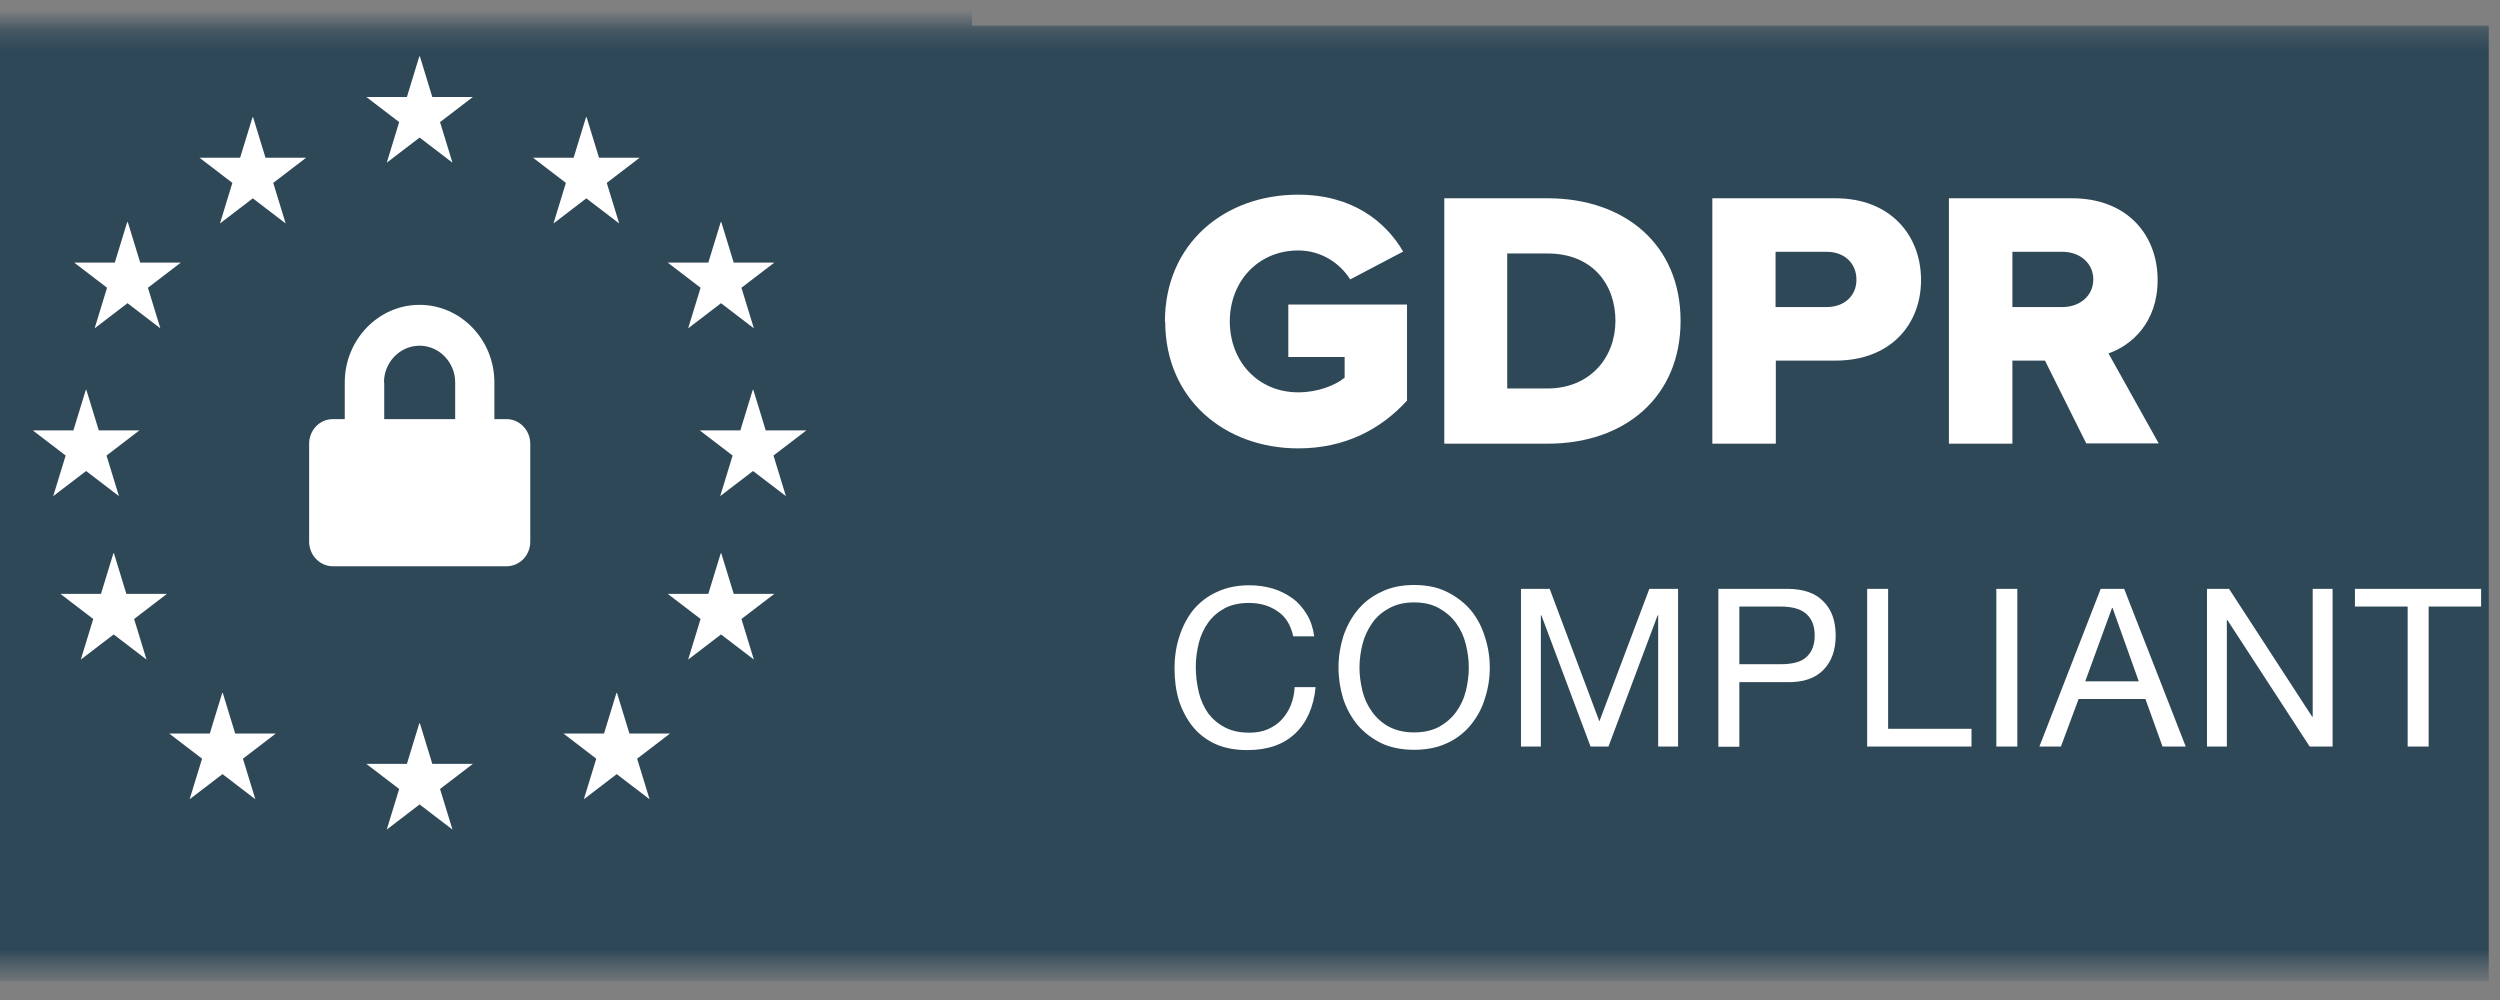 <svg width="125" height="50" viewBox="0 0 125 50" fill="none" xmlns="http://www.w3.org/2000/svg">
<rect x="0" y="0" width="125" height="50" fill="#808080" stroke="none"/>
<g clip-path="url(#clip0_12808_101473)">
<mask id="mask0_12808_101473" style="mask-type:luminance" maskUnits="userSpaceOnUse" x="-7" y="1" width="144" height="48">
<path d="M136.206 1.285H-6.613V48.436H136.206V1.285Z" fill="white"/>
</mask>
<g mask="url(#mask0_12808_101473)">
<path d="M131.415 1.281H1.67C-2.523 1.281 -5.922 4.298 -5.922 8.019V42.319C-5.922 46.041 -2.523 49.057 1.67 49.057H131.415C135.608 49.057 139.006 46.041 139.006 42.319V8.019C139.006 4.298 135.608 1.281 131.415 1.281Z" fill="#2F4858"/>
<path d="M-6.613 2.821C-6.613 -1.748 -2.9 -5.461 1.668 -5.461H48.597V49.75H1.668C-2.9 49.75 -6.613 46.037 -6.613 41.468V2.821Z" fill="#2F4858"/>
<path d="M20.994 2.82L21.615 4.849H23.644L22.002 6.105L22.623 8.134L20.98 6.878L19.338 8.134L19.959 6.105L18.316 4.849H20.345L20.966 2.82H20.994Z" fill="white"/>
<path d="M20.994 36.164L21.615 38.193H23.644L22.002 39.449L22.623 41.478L20.98 40.222L19.338 41.478L19.959 39.449L18.316 38.193H20.345L20.966 36.164H20.994Z" fill="white"/>
<path d="M29.33 5.859L29.951 7.888H31.98L30.338 9.144L30.959 11.173L29.316 9.917L27.674 11.173L28.295 9.144L26.652 7.888H28.681L29.302 5.859H29.33Z" fill="white"/>
<path d="M36.064 27.664L36.686 29.693H38.715L37.072 30.949L37.693 32.978L36.051 31.722L34.408 32.978L35.029 30.949L33.387 29.693H35.416L36.037 27.664H36.064Z" fill="white"/>
<path d="M37.666 19.492L38.287 21.521H40.316L38.674 22.777L39.295 24.806L37.652 23.55L36.01 24.806L36.631 22.777L34.988 21.521H37.017L37.638 19.492H37.666Z" fill="white"/>
<path d="M4.318 19.492L4.939 21.521H6.968L5.326 22.777L5.947 24.806L4.305 23.55L2.662 24.806L3.283 22.777L1.641 21.521H3.67L4.291 19.492H4.318Z" fill="white"/>
<path d="M5.697 27.664L6.318 29.693H8.347L6.705 30.949L7.326 32.978L5.683 31.722L4.041 32.978L4.662 30.949L3.02 29.693H5.049L5.67 27.664H5.697Z" fill="white"/>
<path d="M36.064 11.102L36.686 13.131H38.715L37.072 14.387L37.693 16.416L36.051 15.16L34.408 16.416L35.029 14.387L33.387 13.131H35.416L36.037 11.102H36.064Z" fill="white"/>
<path d="M6.389 11.102L7.01 13.131H9.039L7.396 14.387L8.017 16.416L6.375 15.16L4.732 16.416L5.353 14.387L3.711 13.131H5.74L6.361 11.102H6.389Z" fill="white"/>
<path d="M30.85 34.648L31.471 36.677H33.5L31.857 37.934L32.478 39.962L30.836 38.706L29.193 39.962L29.814 37.934L28.172 36.677H30.201L30.822 34.648H30.85Z" fill="white"/>
<path d="M12.654 5.859L13.275 7.888H15.304L13.662 9.144L14.283 11.173L12.64 9.917L10.998 11.173L11.619 9.144L9.977 7.888H12.006L12.627 5.859H12.654Z" fill="white"/>
<path d="M11.139 34.648L11.76 36.677H13.789L12.146 37.934L12.767 39.962L11.125 38.706L9.482 39.962L10.104 37.934L8.461 36.677H10.49L11.111 34.648H11.139Z" fill="white"/>
<path fill-rule="evenodd" clip-rule="evenodd" d="M58.26 16.07C58.26 19.962 61.241 22.419 64.913 22.419C67.232 22.419 69.026 21.48 70.351 20.031V15.228H64.416V17.85H67.232V18.886C66.735 19.286 65.865 19.617 64.913 19.617C62.898 19.617 61.49 18.071 61.49 16.07C61.49 14.068 62.911 12.523 64.913 12.523C66.072 12.523 67.011 13.171 67.508 13.972L70.158 12.578C69.261 11.046 67.591 9.734 64.899 9.734C61.227 9.734 58.246 12.178 58.246 16.084L58.26 16.07ZM72.214 22.184V9.914H77.377C81.241 9.914 84.029 12.233 84.029 16.042C84.029 19.852 81.241 22.184 77.39 22.184H72.214ZM75.375 19.424H77.363C79.516 19.424 80.772 17.864 80.772 16.042C80.772 14.22 79.626 12.674 77.377 12.674H75.361V19.424H75.375ZM85.617 22.184V9.914H91.773C94.533 9.914 96.052 11.777 96.052 13.999C96.052 16.222 94.533 18.03 91.773 18.03H88.791V22.184H85.617ZM92.822 13.986C92.822 13.144 92.201 12.591 91.345 12.591H88.778V15.352H91.345C92.187 15.352 92.822 14.814 92.822 13.986ZM104.319 22.184L102.249 18.03H100.62V22.184H97.446V9.914H103.602C106.335 9.914 107.881 11.722 107.881 13.999C107.881 16.139 106.569 17.271 105.424 17.671L107.936 22.171H104.306L104.319 22.184ZM104.665 13.972C104.665 13.13 103.961 12.591 103.132 12.591H100.62V15.352H103.132C103.961 15.352 104.665 14.814 104.665 13.972Z" fill="white"/>
<path fill-rule="evenodd" clip-rule="evenodd" d="M24.732 20.956H25.326C25.975 20.956 26.513 21.509 26.513 22.185V27.085C26.513 27.761 25.988 28.313 25.326 28.313H16.644C15.995 28.313 15.457 27.761 15.457 27.085V22.185C15.457 21.509 15.982 20.956 16.644 20.956H17.238V19.121C17.238 16.981 18.922 15.242 20.978 15.242C23.035 15.242 24.719 16.981 24.719 19.121V20.956H24.732ZM19.211 19.121V20.956H22.759V19.121C22.759 18.113 21.958 17.285 20.978 17.285C19.998 17.285 19.198 18.113 19.198 19.121H19.211Z" fill="white"/>
<path d="M64.662 31.817C64.537 31.251 64.289 30.837 63.875 30.561C63.475 30.285 63.005 30.147 62.453 30.147C61.984 30.147 61.584 30.23 61.239 30.409C60.907 30.589 60.631 30.823 60.41 31.127C60.203 31.417 60.038 31.762 59.941 32.149C59.845 32.535 59.789 32.935 59.789 33.336C59.789 33.791 59.845 34.205 59.941 34.619C60.038 35.02 60.203 35.365 60.41 35.668C60.631 35.958 60.907 36.193 61.252 36.372C61.597 36.552 61.998 36.634 62.467 36.634C62.812 36.634 63.116 36.579 63.378 36.469C63.654 36.345 63.889 36.193 64.068 35.999C64.261 35.792 64.427 35.544 64.537 35.268C64.648 34.992 64.717 34.688 64.731 34.357H65.78C65.683 35.351 65.338 36.124 64.758 36.676C64.179 37.228 63.378 37.504 62.37 37.504C61.763 37.504 61.225 37.407 60.769 37.2C60.314 36.993 59.927 36.69 59.638 36.331C59.348 35.972 59.113 35.53 58.947 35.033C58.796 34.536 58.727 33.998 58.727 33.418C58.727 32.839 58.809 32.3 58.975 31.803C59.141 31.293 59.375 30.851 59.679 30.478C59.996 30.106 60.383 29.802 60.852 29.595C61.322 29.374 61.86 29.264 62.467 29.264C62.881 29.264 63.268 29.319 63.64 29.429C64.013 29.54 64.331 29.706 64.62 29.913C64.91 30.12 65.145 30.396 65.338 30.713C65.531 31.03 65.656 31.403 65.711 31.817H64.662ZM67.974 33.377C67.974 33.777 68.03 34.164 68.126 34.564C68.223 34.95 68.388 35.296 68.609 35.599C68.83 35.903 69.12 36.165 69.465 36.345C69.81 36.524 70.224 36.621 70.707 36.621C71.19 36.621 71.605 36.524 71.95 36.345C72.295 36.151 72.585 35.903 72.805 35.599C73.026 35.296 73.192 34.95 73.288 34.564C73.385 34.178 73.44 33.777 73.44 33.377C73.44 32.977 73.385 32.59 73.288 32.204C73.192 31.817 73.026 31.458 72.805 31.155C72.585 30.851 72.295 30.603 71.95 30.409C71.605 30.216 71.19 30.12 70.707 30.12C70.224 30.12 69.81 30.216 69.465 30.409C69.12 30.589 68.83 30.837 68.609 31.155C68.388 31.472 68.223 31.817 68.126 32.204C68.03 32.59 67.974 32.977 67.974 33.377ZM66.925 33.377C66.925 32.839 67.008 32.328 67.16 31.831C67.326 31.334 67.56 30.892 67.878 30.506C68.195 30.12 68.582 29.816 69.065 29.595C69.534 29.36 70.086 29.25 70.707 29.25C71.328 29.25 71.88 29.36 72.35 29.595C72.819 29.83 73.219 30.133 73.537 30.506C73.854 30.892 74.089 31.334 74.241 31.831C74.406 32.328 74.489 32.839 74.489 33.377C74.489 33.915 74.406 34.44 74.241 34.937C74.089 35.434 73.854 35.861 73.537 36.248C73.219 36.634 72.833 36.938 72.35 37.159C71.88 37.38 71.328 37.49 70.707 37.49C70.086 37.49 69.534 37.38 69.065 37.159C68.596 36.924 68.195 36.621 67.878 36.248C67.56 35.861 67.326 35.434 67.16 34.937C67.008 34.44 66.925 33.915 66.925 33.377ZM76.049 29.443H77.484L79.969 36.069L82.467 29.443H83.903V37.325H82.909V30.768H82.881L80.424 37.325H79.527L77.07 30.768H77.043V37.325H76.049V29.443ZM86.967 33.211H89.023C89.617 33.211 90.059 33.101 90.321 32.852C90.597 32.604 90.735 32.245 90.735 31.776C90.735 31.307 90.597 30.948 90.321 30.699C90.045 30.451 89.617 30.327 89.023 30.327H86.967V33.225V33.211ZM85.918 29.443H89.368C90.169 29.443 90.763 29.65 91.163 30.064C91.577 30.465 91.784 31.044 91.784 31.776C91.784 32.507 91.577 33.087 91.163 33.501C90.763 33.915 90.155 34.122 89.368 34.108H86.967V37.338H85.918V29.457V29.443ZM93.358 29.443H94.406V36.441H98.575V37.325H93.358V29.443ZM99.817 29.443H100.866V37.325H99.817V29.443ZM104.262 34.067H106.939L105.628 30.396H105.601L104.262 34.067ZM105.048 29.443H106.208L109.286 37.325H108.126L107.271 34.95H103.93L103.047 37.325H101.97L105.035 29.443H105.048ZM110.335 29.443H111.453L115.607 35.834H115.635V29.443H116.629V37.325H115.483L111.37 31.003H111.342V37.325H110.349V29.443H110.335ZM120.369 30.327H117.747V29.443H124.055V30.327H121.432V37.325H120.383V30.327H120.369Z" fill="white"/>
</g>
</g>
<defs>
<clipPath id="clip0_12808_101473">
<rect width="124.443" height="49.076" fill="white"/>
</clipPath>
</defs>
</svg>

